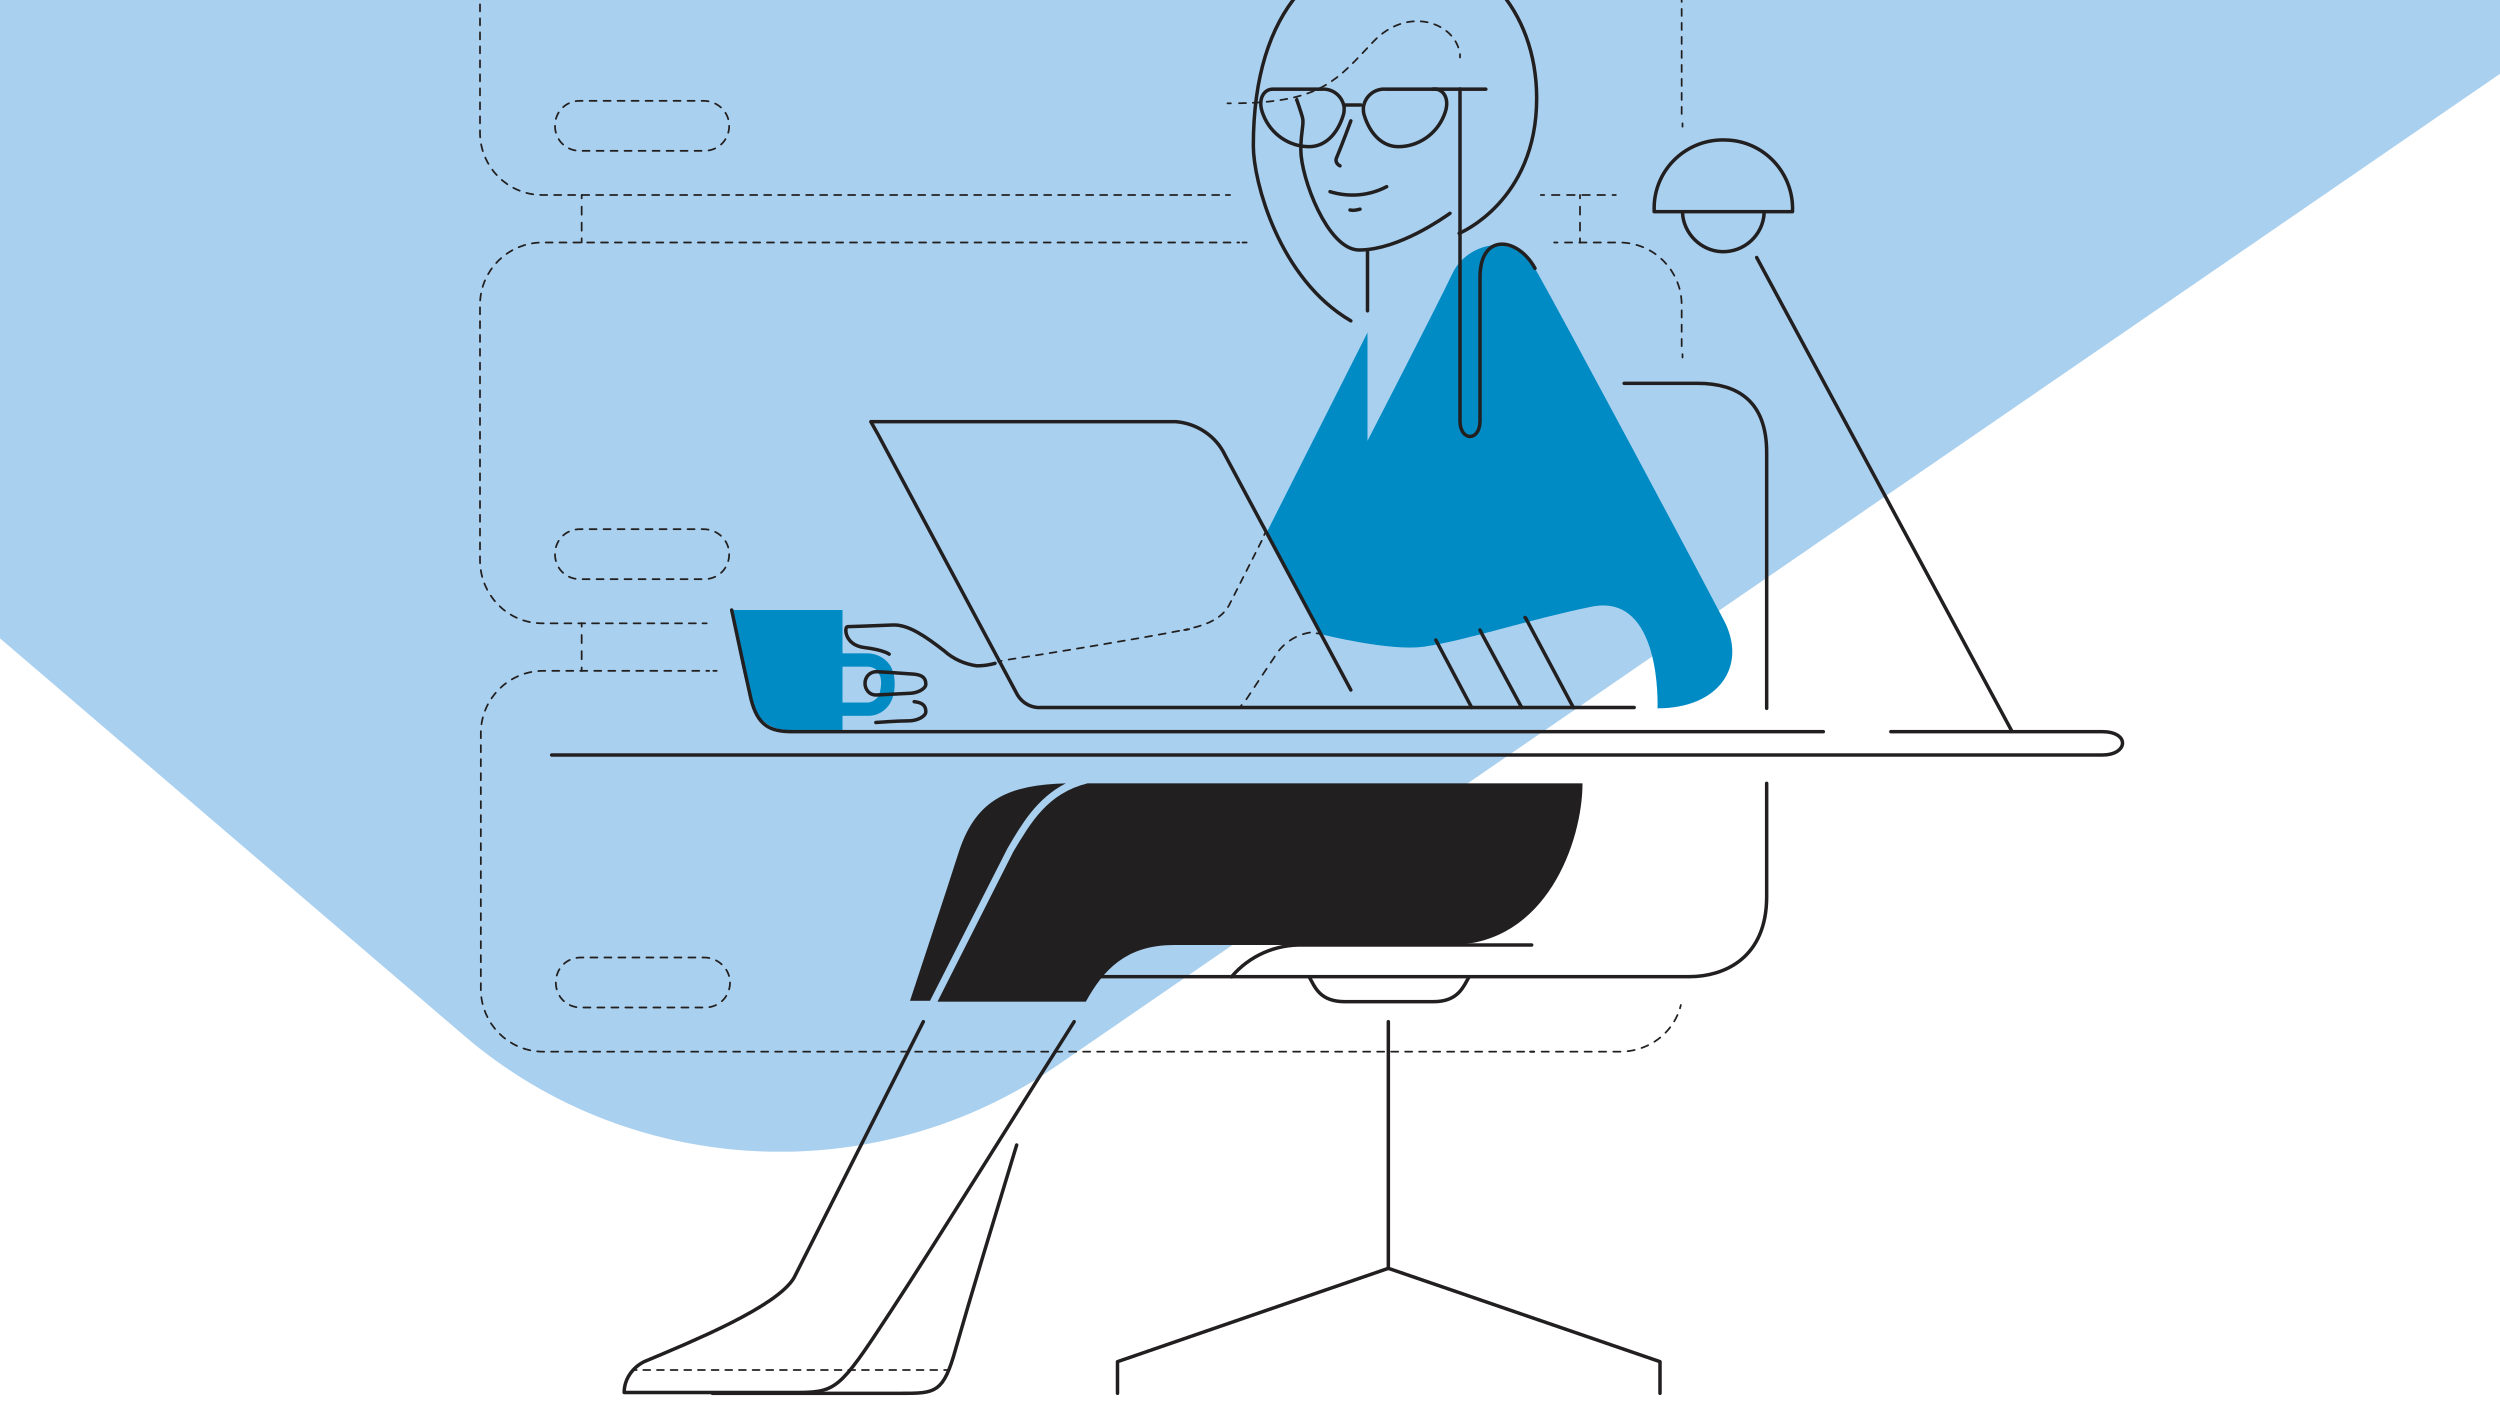 <?xml version="1.0" encoding="utf-8"?>
<!-- Generator: Adobe Illustrator 24.3.0, SVG Export Plug-In . SVG Version: 6.00 Build 0)  -->
<svg version="1.1" id="Layer_1" xmlns="http://www.w3.org/2000/svg" xmlns:xlink="http://www.w3.org/1999/xlink" x="0px" y="0px"
	 viewBox="0 0 300 168.2" style="enable-background:new 0 0 300 168.2;" xml:space="preserve">
<style type="text/css">
	.st0{clip-path:url(#SVGID_2_);}
	.st1{fill:#AAD0EF;}
	.st2{fill:#008BC4;}
	.st3{fill:#221F20;}
	.st4{fill:none;stroke:#221F1F;stroke-width:0.21;stroke-linecap:round;stroke-miterlimit:10;}
	.st5{fill:none;stroke:#221F1F;stroke-width:0.21;stroke-linecap:round;stroke-miterlimit:10;stroke-dasharray:0.96,0.96;}
	.st6{fill:none;stroke:#221F1F;stroke-width:0.21;stroke-linecap:round;stroke-miterlimit:10;stroke-dasharray:0.97,0.97;}
	.st7{fill:none;stroke:#221F1F;stroke-width:0.21;stroke-linecap:round;stroke-miterlimit:10;stroke-dasharray:0.83,0.83;}
	.st8{fill:none;stroke:#221F1F;stroke-width:0.21;stroke-linecap:round;stroke-miterlimit:10;stroke-dasharray:0.91,0.91;}
	.st9{fill:none;stroke:#221F1F;stroke-width:0.21;stroke-linecap:round;stroke-miterlimit:10;stroke-dasharray:0.84,0.84;}
	.st10{fill:none;stroke:#221F1F;stroke-width:0.21;stroke-linecap:round;stroke-miterlimit:10;stroke-dasharray:0.86,0.86;}
	.st11{fill:none;stroke:#221F1F;stroke-width:0.21;stroke-linecap:round;stroke-miterlimit:10;stroke-dasharray:0.88,0.88;}
	.st12{fill:none;stroke:#221F1F;stroke-width:0.21;stroke-linecap:round;stroke-miterlimit:10;stroke-dasharray:0.81,0.81;}
	.st13{fill:none;stroke:#221F1F;stroke-width:0.21;stroke-linecap:round;stroke-miterlimit:10;stroke-dasharray:0.82,0.82;}
	.st14{fill:none;stroke:#221F20;stroke-width:0.42;stroke-linecap:round;stroke-linejoin:round;}
</style>
<g>
	<defs>
		<rect id="SVGID_1_" width="300" height="168.2"/>
	</defs>
	<clipPath id="SVGID_2_">
		<use xlink:href="#SVGID_1_"  style="overflow:visible;"/>
	</clipPath>
	<g class="st0">
		<path class="st1" d="M84.2-261C60.9-234.1-74.7-77.4-82.4-68.2c-7.7,9.2-12.3,20.6-13.1,32.5v7.9c1,15.3,8.1,29.5,19.7,39.5
			c3.6,3.1,131.4,112.5,131.4,112.5c10.2,8.8,23.2,13.7,36.7,14H95c11.4-0.3,22.4-3.8,31.8-10.3L464.2-104
			c7.4-5.1,13-12.5,15.9-21.1l0.5-1.5l6.3-19c0.4-1.2,0.9-2.8,1.7-5.1v-0.2l3.9-11.8v-1l-31-10.3c-104.9-34.5-209.8-69.2-314.7-104
			c-6.2-2.1-12.7-3.2-19.2-3.2C110.8-281.2,94.9-273.8,84.2-261"/>
		<path class="st2" d="M184.2,32.2c3.5,6.2,19.9,36.9,22.7,42.3S206.3,85,198.9,85c0,0,0.6-13.9-7.9-12.2c-7.8,1.6-14.8,4-20.1,4.8
			c-4.1,0.6-12.4-1.5-12.4-1.5l-6.5-12.2l12.1-24v13c0,0,8.5-16.5,10.2-20.1S181.6,27.7,184.2,32.2z"/>
		<path class="st2" d="M101.1,87.7V73.2H87.9c0,0,1.3,10.3,3.3,13c0.8,0.8,1.8,1.3,2.9,1.4C96.4,87.7,101.1,87.7,101.1,87.7"/>
		<path class="st2" d="M104.2,85.9h-3.9v-1.6h3.9c0.7-0.1,1.3-0.6,1.4-1.3c0.1-0.5,0.2-1,0.1-1.5c0-0.2-0.1-0.4-0.2-0.6
			c-0.2-0.6-0.8-0.9-1.4-0.9h-3.3v-1.6h3.3c1.2,0,2.4,0.7,2.9,1.8c0.1,0.3,0.3,0.7,0.3,1c0.1,0.7,0.1,1.5-0.1,2.2
			C106.9,84.8,105.7,85.9,104.2,85.9z"/>
		<path class="st3" d="M120.9,101.8c1.7-2.9,3.5-6,7-7.8c-6.7,0.2-10.7,1.8-12.8,8.1c-1.1,3.5-5.9,18-5.9,18h2.4L120.9,101.8z"/>
		<path class="st3" d="M130.5,94c-4.8,1.2-6.8,4.7-8.9,8.2l-9.1,18h17.8c2.1-3.8,4.8-6.8,10.6-6.8H174c11.6,0,15.9-12.5,15.9-19.4
			L130.5,94z"/>
		<line class="st4" x1="69.8" y1="23.4" x2="69.8" y2="23.8"/>
		<line class="st5" x1="69.8" y1="24.8" x2="69.8" y2="28.2"/>
		<line class="st4" x1="69.8" y1="28.6" x2="69.8" y2="29.1"/>
		<line class="st4" x1="69.8" y1="74.8" x2="69.8" y2="75.2"/>
		<line class="st6" x1="69.8" y1="76.2" x2="69.8" y2="79.6"/>
		<line class="st4" x1="69.8" y1="80.1" x2="69.8" y2="80.5"/>
		<line class="st4" x1="189.6" y1="23.4" x2="189.6" y2="23.8"/>
		<line class="st5" x1="189.6" y1="24.8" x2="189.6" y2="28.2"/>
		<line class="st4" x1="189.6" y1="28.6" x2="189.6" y2="29.1"/>
		<path class="st4" d="M175.2,6.9c0-0.1,0-0.3,0-0.4"/>
		<path class="st7" d="M175,5.7c-1.1-3.2-6.3-4.8-10.2-0.7c-4.3,4.5-6.1,7.3-16.6,7.4"/>
		<path class="st4" d="M147.7,12.4h-0.4"/>
		<line class="st4" x1="193.9" y1="23.4" x2="193.5" y2="23.4"/>
		<line class="st8" x1="192.6" y1="23.4" x2="185.8" y2="23.4"/>
		<line class="st4" x1="185.3" y1="23.4" x2="184.9" y2="23.4"/>
		<line class="st4" x1="147.6" y1="23.4" x2="147.1" y2="23.4"/>
		<path class="st9" d="M146.3,23.4H65.1c-4.2,0-7.5-3.4-7.5-7.5v-30.7c0-4.2,3.4-7.5,7.5-7.5h129.2c4.2,0,7.5,3.4,7.5,7.5v29.2"/>
		<line class="st4" x1="201.9" y1="14.8" x2="201.9" y2="15.2"/>
		<path class="st9" d="M87.5,15.1c0,1.7-1.3,3-3,3H69.6c-1.7,0-3-1.3-3-3s1.3-3,3-3h14.8C86.1,12.1,87.5,13.4,87.5,15.1
			C87.5,15.1,87.5,15.1,87.5,15.1z"/>
		<path class="st4" d="M201.7,120.6c0,0.1-0.1,0.3-0.1,0.4"/>
		<path class="st10" d="M201.3,121.8c-1.2,2.7-3.9,4.4-6.9,4.4h-10"/>
		<line class="st4" x1="184.1" y1="126.2" x2="183.6" y2="126.2"/>
		<line class="st4" x1="184.1" y1="126.2" x2="183.7" y2="126.2"/>
		<path class="st9" d="M182.9,126.2H65.2c-4.2,0-7.5-3.4-7.5-7.5c0,0,0,0,0,0V88c0-4.2,3.4-7.5,7.5-7.5c0,0,0,0,0,0h19.9"/>
		<line class="st4" x1="85.6" y1="80.5" x2="86" y2="80.5"/>
		<path class="st9" d="M87.6,117.9c0,1.7-1.3,3-3,3H69.7c-1.7,0-3-1.3-3-3s1.3-3,3-3h14.8C86.2,114.9,87.6,116.3,87.6,117.9
			C87.6,117.9,87.6,117.9,87.6,117.9z"/>
		<line class="st4" x1="186.5" y1="29.1" x2="186.9" y2="29.1"/>
		<path class="st10" d="M187.8,29.1h6.5c4.2,0,7.5,3.4,7.5,7.5V42"/>
		<line class="st4" x1="201.9" y1="42.5" x2="201.9" y2="42.9"/>
		<line class="st4" x1="84.8" y1="74.8" x2="84.3" y2="74.8"/>
		<path class="st7" d="M83.5,74.8H65.1c-4.2,0-7.5-3.4-7.5-7.6V36.6c0-4.2,3.4-7.5,7.5-7.5l0,0h83.6"/>
		<line class="st4" x1="149.1" y1="29.1" x2="149.6" y2="29.1"/>
		<path class="st9" d="M87.5,66.5c0,1.7-1.3,3-3,3H69.6c-1.7,0-3-1.3-3-3s1.3-3,3-3h14.8C86.1,63.5,87.5,64.8,87.5,66.5
			C87.5,66.5,87.5,66.5,87.5,66.5z"/>
		<path class="st4" d="M158.4,76.1c-0.1-0.1-0.3-0.1-0.4-0.1"/>
		<path class="st11" d="M157.2,75.9c-1.8,0.3-3.4,1.4-4.3,3c-2.1,3.1-3.1,4.7-3.6,5.4"/>
		<path class="st4" d="M149,84.6l-0.2,0.3"/>
		<line class="st4" x1="151.9" y1="63.8" x2="151.7" y2="64.2"/>
		<path class="st12" d="M151.4,64.9l-3.9,7.7c-0.8,1.5-2.4,2.3-4.6,2.8"/>
		<path class="st4" d="M142.5,75.5l-0.4,0.1"/>
		<path class="st4" d="M142.7,75.5l-0.4,0.1"/>
		<path class="st7" d="M141.5,75.7c-4.5,0.9-17.4,3-20.8,3.5"/>
		<path class="st4" d="M120.2,79.3l-0.4,0.1"/>
		<line class="st4" x1="76" y1="164.4" x2="76.4" y2="164.4"/>
		<line class="st13" x1="77.2" y1="164.4" x2="112.9" y2="164.4"/>
		<line class="st4" x1="113.3" y1="164.4" x2="113.7" y2="164.4"/>
		<path class="st14" d="M147.8,117.2c2.1-2.5,5.3-3.9,8.6-3.8h27.4"/>
		<path class="st14" d="M215.1,25.4c0.2-4.6-3.4-8.5-8-8.6c-4.6-0.2-8.5,3.4-8.6,8c0,0.2,0,0.4,0,0.6H215.1z"/>
		<path class="st14" d="M211.7,25.5c-0.1,2.7-2.4,4.8-5.1,4.7c-2.5-0.1-4.6-2.2-4.7-4.7"/>
		<polyline class="st14" points="177.6,75.6 177.9,76.2 182.6,84.9 		"/>
		<line class="st14" x1="172.3" y1="76.8" x2="176.6" y2="84.9"/>
		<polyline class="st14" points="183,74.1 183.1,74.2 188.8,84.9 		"/>
		<path class="st14" d="M162.1,82.8L147,54.6c-1.1-2.3-3.4-3.8-5.9-4h-36.6l0.9,1.6l16.7,31.2c0.6,1,1.7,1.6,2.9,1.5h71.1"/>
		<path class="st14" d="M175.2,10.7v39.8c0,2.5,2.4,2.5,2.4,0V33.3c0-5.5,4.6-4.8,6.6-1.1"/>
		<path class="st14" d="M218.8,87.8H95.1c-2.7,0-4.2-0.7-5-4c-0.9-4-2.3-10.6-2.3-10.6"/>
		<path class="st14" d="M110.8,122.6l-15.5,30.7c-2,3.5-12.3,7.7-18,10.1c-1.4,0.7-2.4,2.1-2.4,3.7h20c5.5,0,5.6,0,11.9-9.6
			c5.2-7.9,17.7-28,22.1-34.9"/>
		<path class="st14" d="M85.5,167.2h22.6c4.2,0,5.1,0,6.6-5.4c1.7-6,4.8-16.2,7.3-24.4"/>
		<path class="st14" d="M226.9,87.8h25.4c3.3,0,3.1,2.8,0,2.8H66.2"/>
		<line class="st14" x1="210.8" y1="30.9" x2="241.4" y2="87.7"/>
		<path class="st14" d="M212,85V54.3c0-6-3.3-8.3-8.3-8.3h-8.8"/>
		<path class="st14" d="M132.1,117.2h70.6c4.3,0,9.3-2.3,9.3-9.6V94"/>
		<path class="st14" d="M157.1,117.2c0.7,1.3,1.3,3,4.3,3h10.6c3,0,3.6-1.8,4.3-3"/>
		<polyline class="st14" points="166.6,122.6 166.6,152.2 199.2,163.4 199.2,167.2 		"/>
		<polyline class="st14" points="166.6,152.2 134.1,163.4 134.1,167.2 		"/>
		<line class="st14" x1="164.1" y1="37.3" x2="164.1" y2="30.2"/>
		<path class="st14" d="M175.1,28c0,0,9.3-3.8,9.3-16.2c0-10.8-7.2-18.2-15.8-18.2c-10,0-18.2,7.2-18.2,23.9c0,4.3,3.1,16,11.7,21"
			/>
		<path class="st14" d="M155.6,12c-0.2-0.7,0.6,1.7,0.7,2.1c0.2,0.8-0.2,1.7-0.2,3.9c0,3.3,3.2,12,7,12c4.8,0,10.3-4,10.9-4.4"/>
		<path class="st14" d="M172.2,10.7h-5.9c-1.3-0.1-2.5,0.8-2.7,2.2c0,0.3,0,0.6,0.1,0.9c0.7,2.3,2.2,3.8,4.1,3.8
			c2.4,0,4.6-1.5,5.5-3.8C174.1,11.9,173.2,10.7,172.2,10.7z"/>
		<path class="st14" d="M152.7,10.7h5.9c1.3-0.1,2.5,0.8,2.7,2.2c0,0.3,0,0.6-0.1,0.9c-0.7,2.3-2.2,3.8-4.1,3.8
			c-2.4,0-4.6-1.5-5.5-3.8C150.8,11.9,151.7,10.7,152.7,10.7z"/>
		<path class="st14" d="M172,10.7h6.3"/>
		<path class="st14" d="M111.1,82.1c0,0.6-1.1,1.1-2,1.1l-4,0.2c-0.8,0-1.3-0.7-1.3-1.4l0,0c0-0.8,0.6-1.4,1.4-1.4
			c0,0,3.4,0.2,4.5,0.3C110.6,81,111.1,81.3,111.1,82.1L111.1,82.1z"/>
		<path class="st14" d="M109.7,84.2c0.9,0.1,1.4,0.4,1.4,1.2l0,0c0,0.6-1.1,1.1-2,1.1c-1.4,0-4,0.2-4,0.2"/>
		<path class="st14" d="M119.4,79.6c-0.7,0.2-1.4,0.3-2.2,0.3c-1.4-0.2-2.8-0.8-3.9-1.8c-2.2-1.7-4.3-3.2-6.2-3.1
			c-2.6,0.1-5,0.2-5.4,0.2s-0.4,2.2,2,2.5s3,0.8,3,0.8"/>
		<path class="st14" d="M162.1,14.5c0,0-1.1,3-1.7,4.4c-0.2,0.4,0,0.8,0.4,1c0,0,0,0,0,0"/>
		<path class="st14" d="M166.4,22.4c-2.1,1.1-4.5,1.3-6.8,0.6"/>
		<path class="st14" d="M162,25.2c0.4,0.1,0.8,0,1.2-0.1"/>
		<line class="st14" x1="161.4" y1="12.6" x2="163.3" y2="12.6"/>
	</g>
</g>
</svg>
